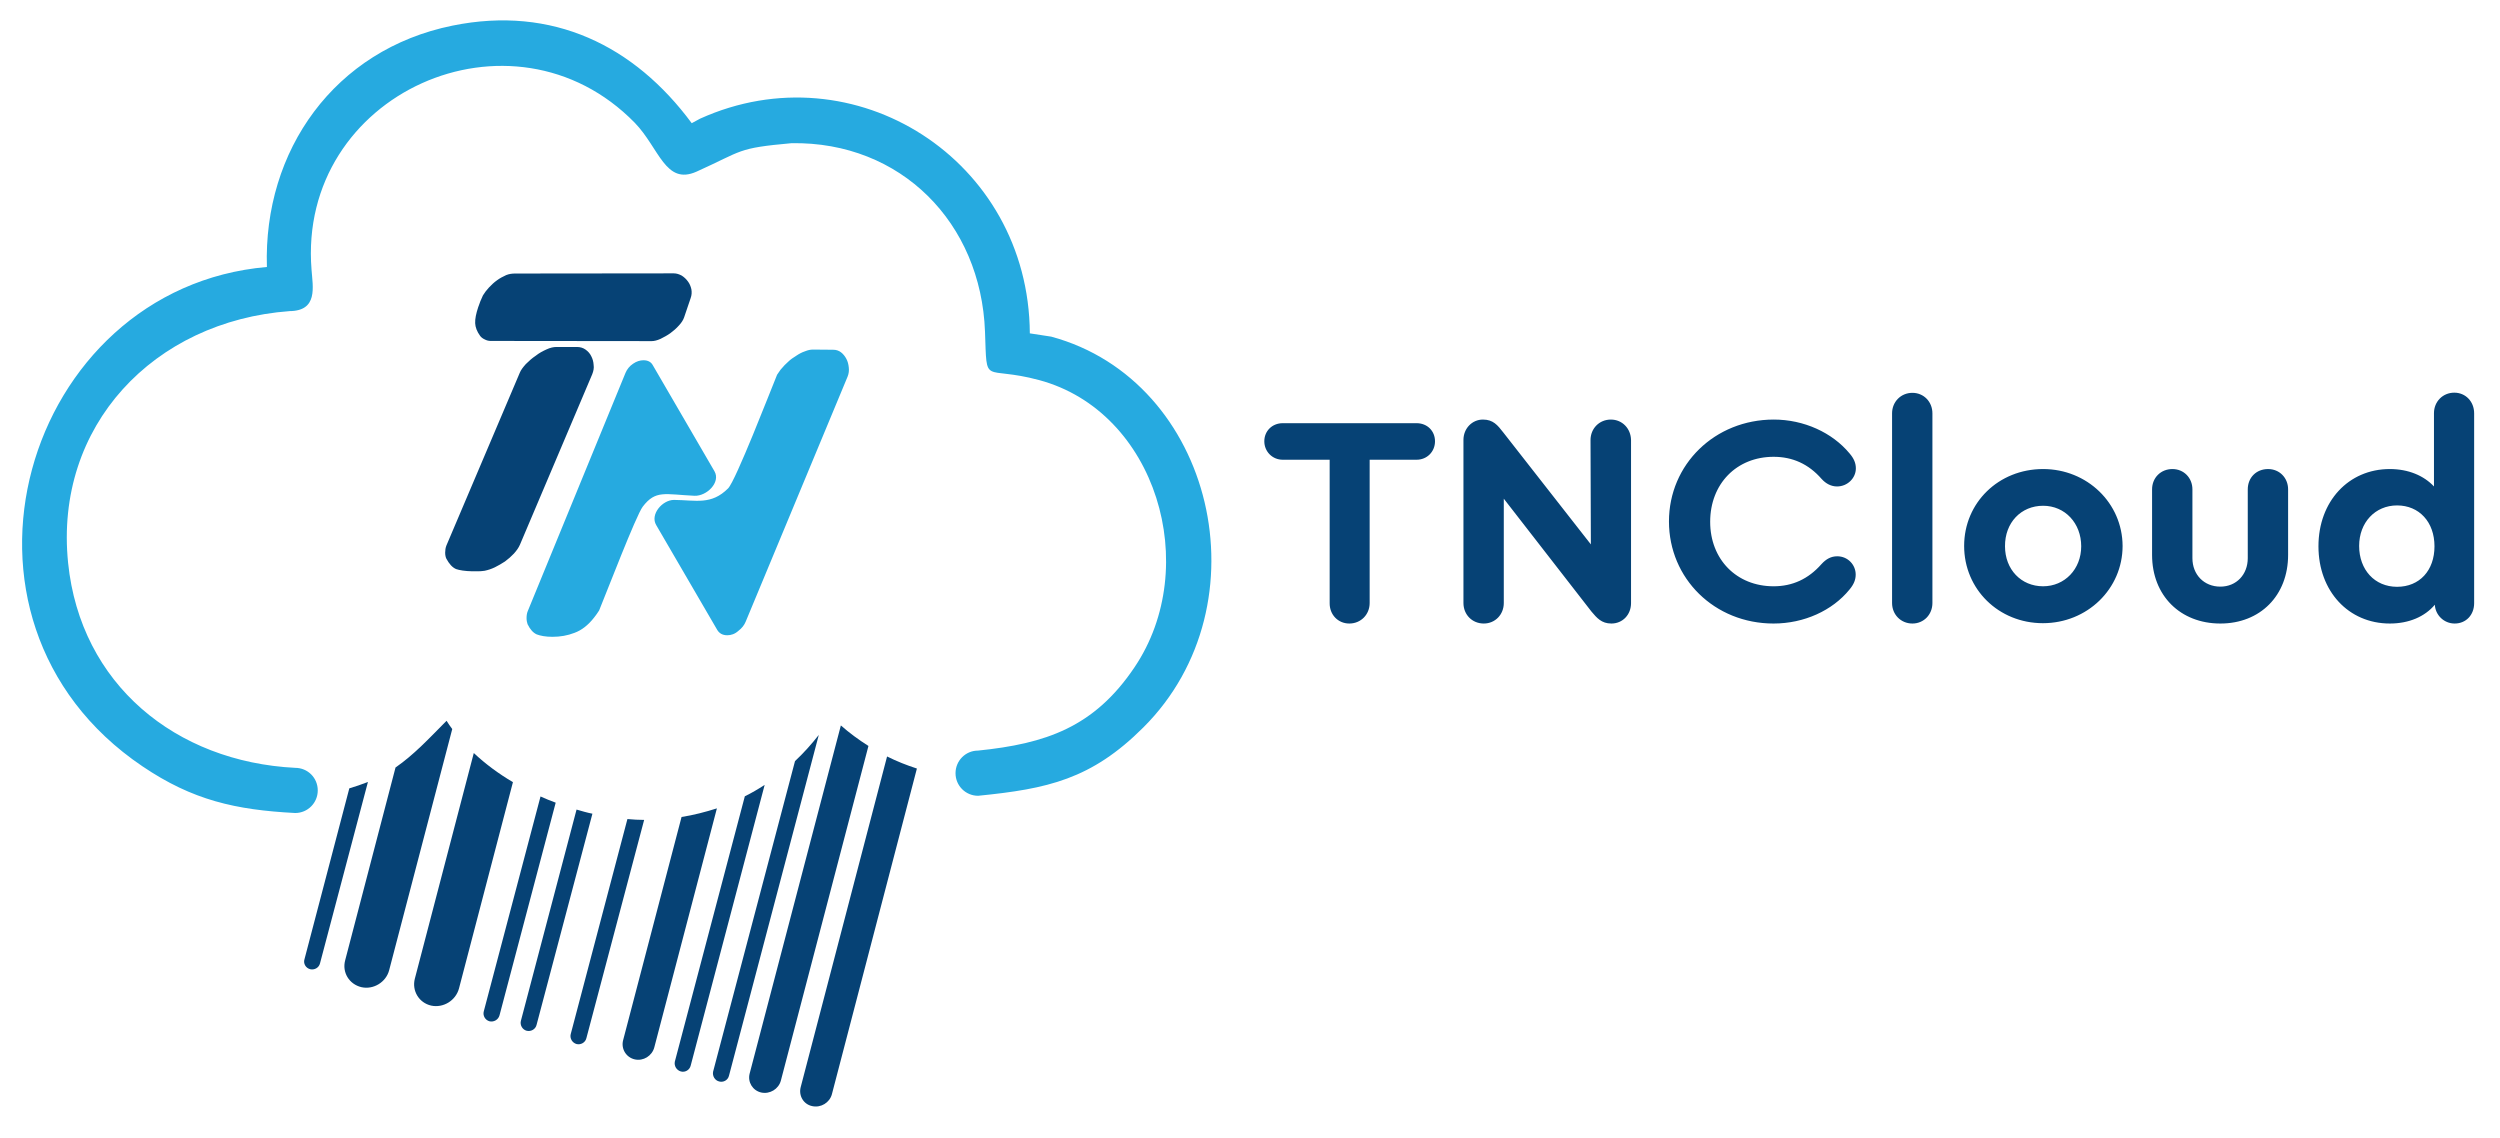 <?xml version="1.0" encoding="UTF-8"?>
<!DOCTYPE svg PUBLIC "-//W3C//DTD SVG 1.0//EN" "http://www.w3.org/TR/2001/REC-SVG-20010904/DTD/svg10.dtd">
<!-- Creator: CorelDRAW 2018 (64-Bit) -->
<svg xmlns="http://www.w3.org/2000/svg" xml:space="preserve" width="145px" height="66px" version="1.0" style="shape-rendering:geometricPrecision; text-rendering:geometricPrecision; image-rendering:optimizeQuality; fill-rule:evenodd; clip-rule:evenodd"
viewBox="0 0 145 65.99"
 xmlns:xlink="http://www.w3.org/1999/xlink">
 <defs>
  <style type="text/css">
   <![CDATA[
    .fil0 {fill:#064275}
    .fil1 {fill:#26AAE0}
   ]]>
  </style>
 </defs>
 <g id="Слой_x0020_1">
  <path class="fil0" d="M50.37 43.26l-5.08 19.41c-0.13,0.49 -0.64,0.8 -1.14,0.69l0 0c-0.49,-0.11 -0.8,-0.6 -0.67,-1.1l5.29 -20.19c0.5,0.44 1.03,0.83 1.6,1.19l0 0zm-20.62 2.1l-3.13 11.97c-0.19,0.7 -0.91,1.14 -1.61,0.99l0 0c-0.71,-0.16 -1.13,-0.86 -0.95,-1.56l3.42 -13.09c0.68,0.64 1.44,1.2 2.27,1.69zm-3.52 -3.08l-3.66 13.99c-0.18,0.69 -0.91,1.14 -1.61,0.98l0 0c-0.71,-0.17 -1.13,-0.86 -0.94,-1.56l2.92 -11.18c1.07,-0.74 1.94,-1.68 2.96,-2.71 0.1,0.16 0.21,0.32 0.33,0.48l0 0zm15.35 4.6l-3.63 13.86c-0.13,0.5 -0.64,0.81 -1.13,0.7l0 0c-0.5,-0.11 -0.81,-0.61 -0.68,-1.11l3.39 -12.95c0.7,-0.11 1.39,-0.29 2.05,-0.5l0 0zm11.6 -2.31l-4.93 18.89c-0.13,0.49 -0.64,0.8 -1.14,0.69l0 0c-0.5,-0.1 -0.8,-0.6 -0.67,-1.1l5.01 -19.18c0.56,0.28 1.14,0.51 1.73,0.7l0 0zm-13.69 17.57l0 0c0.25,0.07 0.51,-0.09 0.57,-0.34l4.29 -16.28c-0.37,0.24 -0.76,0.47 -1.15,0.66l-4.06 15.39c-0.05,0.25 0.1,0.5 0.35,0.57zm2.22 0.58l0 0c0.25,0.07 0.51,-0.08 0.57,-0.33l5.21 -19.77c-0.42,0.54 -0.88,1.05 -1.38,1.52l-4.75 18.01c-0.05,0.25 0.1,0.51 0.35,0.57l0 0zm-11.16 -2.94l0 0c0.25,0.06 0.51,-0.09 0.57,-0.34l3.24 -12.25c-0.31,-0.06 -0.61,-0.15 -0.92,-0.24l-3.23 12.26c-0.06,0.24 0.09,0.51 0.34,0.57l0 0zm-2.16 -0.55l0 0c0.25,0.06 0.51,-0.09 0.58,-0.34l3.26 -12.34c-0.3,-0.11 -0.6,-0.23 -0.88,-0.36l-3.29 12.46c-0.07,0.25 0.08,0.51 0.33,0.58l0 0zm5.05 1.32l0 0c0.25,0.06 0.51,-0.09 0.57,-0.34l3.35 -12.66c-0.32,0 -0.64,-0.02 -0.97,-0.05l-3.29 12.48c-0.06,0.24 0.09,0.5 0.34,0.57l0 0zm-15.45 -4.34l0 0c0.25,0.06 0.51,-0.09 0.57,-0.34l2.78 -10.52c-0.37,0.14 -0.73,0.27 -1.08,0.37l-2.6 9.91c-0.08,0.25 0.07,0.51 0.33,0.58l0 0zm9.75 -38.41c0.05,-0.12 0.08,-0.23 0.12,-0.33 0.04,-0.1 0.09,-0.21 0.15,-0.34 0.09,-0.15 0.21,-0.31 0.35,-0.46 0.15,-0.16 0.3,-0.3 0.47,-0.42 0.16,-0.12 0.34,-0.21 0.53,-0.3 0.18,-0.07 0.35,-0.09 0.52,-0.09l9.2 -0.01c0.16,0 0.31,0.05 0.46,0.13 0.14,0.09 0.26,0.2 0.36,0.34 0.1,0.13 0.16,0.28 0.2,0.45 0.03,0.18 0.02,0.34 -0.04,0.51l-0.38 1.12c-0.05,0.15 -0.15,0.31 -0.3,0.47 -0.15,0.17 -0.31,0.31 -0.5,0.45 -0.18,0.13 -0.37,0.23 -0.57,0.33 -0.2,0.09 -0.37,0.13 -0.51,0.13l-9.34 -0.01c-0.12,0 -0.24,-0.03 -0.35,-0.09 -0.11,-0.05 -0.2,-0.12 -0.26,-0.2 -0.19,-0.26 -0.28,-0.51 -0.29,-0.74 -0.01,-0.25 0.05,-0.55 0.18,-0.94l0 0zm-0.35 15.33c0.13,0 0.25,0 0.35,0 0.11,0 0.23,-0.01 0.37,-0.03 0.19,-0.04 0.38,-0.1 0.59,-0.2 0.2,-0.1 0.41,-0.22 0.59,-0.34 0.19,-0.14 0.36,-0.29 0.52,-0.46 0.15,-0.17 0.27,-0.33 0.35,-0.52l4.19 -9.88c0.07,-0.18 0.11,-0.36 0.08,-0.54 -0.01,-0.19 -0.06,-0.36 -0.14,-0.51 -0.07,-0.15 -0.19,-0.28 -0.33,-0.38 -0.14,-0.1 -0.31,-0.15 -0.49,-0.15l-1.2 0c-0.16,0 -0.36,0.04 -0.57,0.14 -0.22,0.1 -0.43,0.21 -0.63,0.37 -0.21,0.14 -0.39,0.3 -0.57,0.48 -0.17,0.19 -0.29,0.35 -0.35,0.5l-4.26 10.03c-0.05,0.13 -0.07,0.27 -0.07,0.41 0,0.15 0.03,0.27 0.07,0.35 0.17,0.31 0.34,0.5 0.56,0.6 0.2,0.07 0.51,0.12 0.94,0.13l0 0zm50.87 3.03c0.67,0 1.18,-0.52 1.18,-1.19l0 -8.31 2.72 0c0.61,0 1.07,-0.47 1.07,-1.07 0,-0.6 -0.45,-1.05 -1.07,-1.05l-7.76 0c-0.61,0 -1.07,0.45 -1.07,1.05 0,0.59 0.46,1.07 1.07,1.07l2.72 0 0 8.31c-0.01,0.67 0.48,1.19 1.14,1.19l0 0zm15.17 -11.83c-0.67,0 -1.18,0.52 -1.18,1.19l0.02 6.05 -5.07 -6.48c-0.34,-0.44 -0.6,-0.76 -1.19,-0.76 -0.63,0 -1.13,0.52 -1.13,1.18l0 9.46c0,0.67 0.5,1.19 1.18,1.19 0.66,0 1.16,-0.52 1.16,-1.19l0 -6.05 5.08 6.54c0.32,0.38 0.59,0.7 1.16,0.7 0.66,0 1.14,-0.52 1.14,-1.18l0 -9.46c-0.01,-0.67 -0.51,-1.19 -1.17,-1.19l0 0zm9.44 11.83c1.76,0 3.41,-0.75 4.4,-1.97 0.26,-0.31 0.36,-0.58 0.36,-0.87 0,-0.57 -0.46,-1.06 -1.07,-1.06 -0.35,0 -0.64,0.15 -0.92,0.46 -0.76,0.86 -1.68,1.28 -2.77,1.28 -2.15,0 -3.68,-1.56 -3.68,-3.74 0,-2.2 1.53,-3.77 3.68,-3.77 1.1,0 2.03,0.42 2.78,1.28 0.26,0.29 0.57,0.44 0.9,0.44 0.6,0 1.09,-0.48 1.09,-1.05 0,-0.31 -0.12,-0.58 -0.36,-0.86 -1.01,-1.22 -2.66,-1.97 -4.4,-1.97 -3.42,0 -6.08,2.6 -6.08,5.91 0,3.31 2.64,5.92 6.07,5.92l0 0zm8.05 0c0.66,0 1.16,-0.52 1.16,-1.19l0 -11c0,-0.67 -0.5,-1.19 -1.16,-1.19 -0.67,0 -1.18,0.52 -1.18,1.19l0 11c0,0.67 0.51,1.19 1.18,1.19zm7.58 -8.96c-2.58,0 -4.58,1.95 -4.58,4.46 0,2.51 2,4.48 4.57,4.48 2.57,0 4.62,-1.99 4.62,-4.48 -0.01,-2.49 -2.06,-4.46 -4.61,-4.46l0 0zm10.28 8.96c2.31,0 3.93,-1.62 3.93,-3.98l0 -3.8c0,-0.67 -0.5,-1.18 -1.16,-1.18 -0.69,0 -1.18,0.5 -1.18,1.18l0 3.99c0,0.95 -0.66,1.65 -1.59,1.65 -0.95,0 -1.62,-0.7 -1.62,-1.65l0 -3.99c0,-0.67 -0.5,-1.18 -1.16,-1.18 -0.67,0 -1.18,0.5 -1.18,1.18l0 3.8c0,2.36 1.64,3.98 3.96,3.98l0 0zm13.57 -13.39c-0.67,0 -1.18,0.52 -1.18,1.19l0 4.25c-0.59,-0.63 -1.49,-1.01 -2.56,-1.01 -2.4,0 -4.14,1.88 -4.14,4.48 0,2.6 1.74,4.48 4.14,4.48 1.11,0 2.03,-0.4 2.61,-1.09 0.03,0.6 0.53,1.09 1.15,1.09 0.66,0 1.13,-0.5 1.13,-1.18l0 -11.01c0,-0.69 -0.5,-1.2 -1.15,-1.2l0 0zm-3.32 11.26c-1.3,0 -2.2,-0.99 -2.2,-2.37 0,-1.36 0.93,-2.35 2.2,-2.35 1.28,0 2.17,0.96 2.17,2.37 0,1.41 -0.87,2.35 -2.17,2.35zm-20.53 -4.7c1.27,0 2.21,1.01 2.21,2.35 0,1.33 -0.96,2.32 -2.21,2.32 -1.28,0 -2.21,-0.98 -2.21,-2.32 -0.01,-1.37 0.93,-2.35 2.21,-2.35z"/>
  <path class="fil1" d="M56.72 43.53c3.93,-0.4 6.74,-1.35 9.08,-4.83 3.94,-5.84 1.27,-14.83 -5.53,-16.66 -3.28,-0.88 -3.02,0.43 -3.14,-2.81 -0.23,-6.31 -4.87,-11.03 -11.22,-10.93 -3.2,0.29 -2.78,0.42 -5.51,1.65 -1.81,0.81 -2.16,-1.36 -3.58,-2.83 -7.1,-7.27 -19.58,-1.7 -18.75,8.53 0.07,0.98 0.39,2.39 -1.3,2.39l0.03 0c-7.88,0.58 -13.66,6.65 -12.85,14.6 0.72,7.05 6.25,11.54 13.17,11.89 0.73,0 1.31,0.58 1.31,1.31 0,0.72 -0.58,1.31 -1.31,1.31 -3.45,-0.18 -5.95,-0.74 -8.86,-2.71 -12.63,-8.53 -6.85,-27.74 7.22,-28.96 -0.21,-6.74 3.91,-12.61 10.77,-14 5.81,-1.18 10.55,1.17 13.87,5.66l0.48 -0.26c8.95,-4.05 19.07,2.38 19.13,12.45l1.24 0.19c9.43,2.55 12.51,15.51 5.35,22.66 -3.02,3.02 -5.57,3.57 -9.59,3.97 -0.72,0 -1.31,-0.58 -1.31,-1.31 0,-0.72 0.58,-1.31 1.3,-1.31zm-19.4 -22.64c-0.19,0 -0.4,0.06 -0.6,0.2 -0.21,0.14 -0.35,0.32 -0.44,0.53l-5.67 13.82c-0.05,0.12 -0.07,0.26 -0.07,0.41 0,0.14 0.03,0.26 0.06,0.35 0.15,0.31 0.33,0.5 0.53,0.59 0.21,0.08 0.51,0.14 0.91,0.14 0.45,0 0.87,-0.07 1.28,-0.23 0.41,-0.15 0.79,-0.44 1.14,-0.89 0.02,-0.02 0.07,-0.09 0.15,-0.2 0.08,-0.12 0.13,-0.19 0.14,-0.21 0.39,-0.94 2.15,-5.53 2.53,-6.02 0.75,-0.98 1.28,-0.71 3,-0.63 0.71,0.03 1.53,-0.78 1.16,-1.42l-3.57 -6.14c-0.11,-0.21 -0.3,-0.3 -0.55,-0.3l0 0zm0.74 9.56l3.54 6.08c0.12,0.2 0.31,0.31 0.58,0.31 0.22,0 0.44,-0.07 0.64,-0.25 0.21,-0.16 0.35,-0.34 0.43,-0.54l5.91 -14.21c0.07,-0.17 0.09,-0.35 0.07,-0.53 -0.02,-0.19 -0.06,-0.35 -0.14,-0.5 -0.08,-0.15 -0.18,-0.28 -0.31,-0.38 -0.13,-0.1 -0.28,-0.15 -0.46,-0.15l-1.17 -0.01c-0.14,0 -0.29,0.03 -0.46,0.1 -0.18,0.06 -0.35,0.15 -0.51,0.26 -0.16,0.1 -0.33,0.21 -0.47,0.35 -0.15,0.13 -0.27,0.26 -0.36,0.37 -0.05,0.04 -0.1,0.12 -0.17,0.22 -0.06,0.1 -0.11,0.15 -0.11,0.16 -0.41,1 -2.4,6.15 -2.84,6.59 -0.98,0.98 -1.86,0.68 -3.14,0.67 -0.67,0 -1.4,0.84 -1.03,1.46l0 0z"/>
 </g>
</svg>

